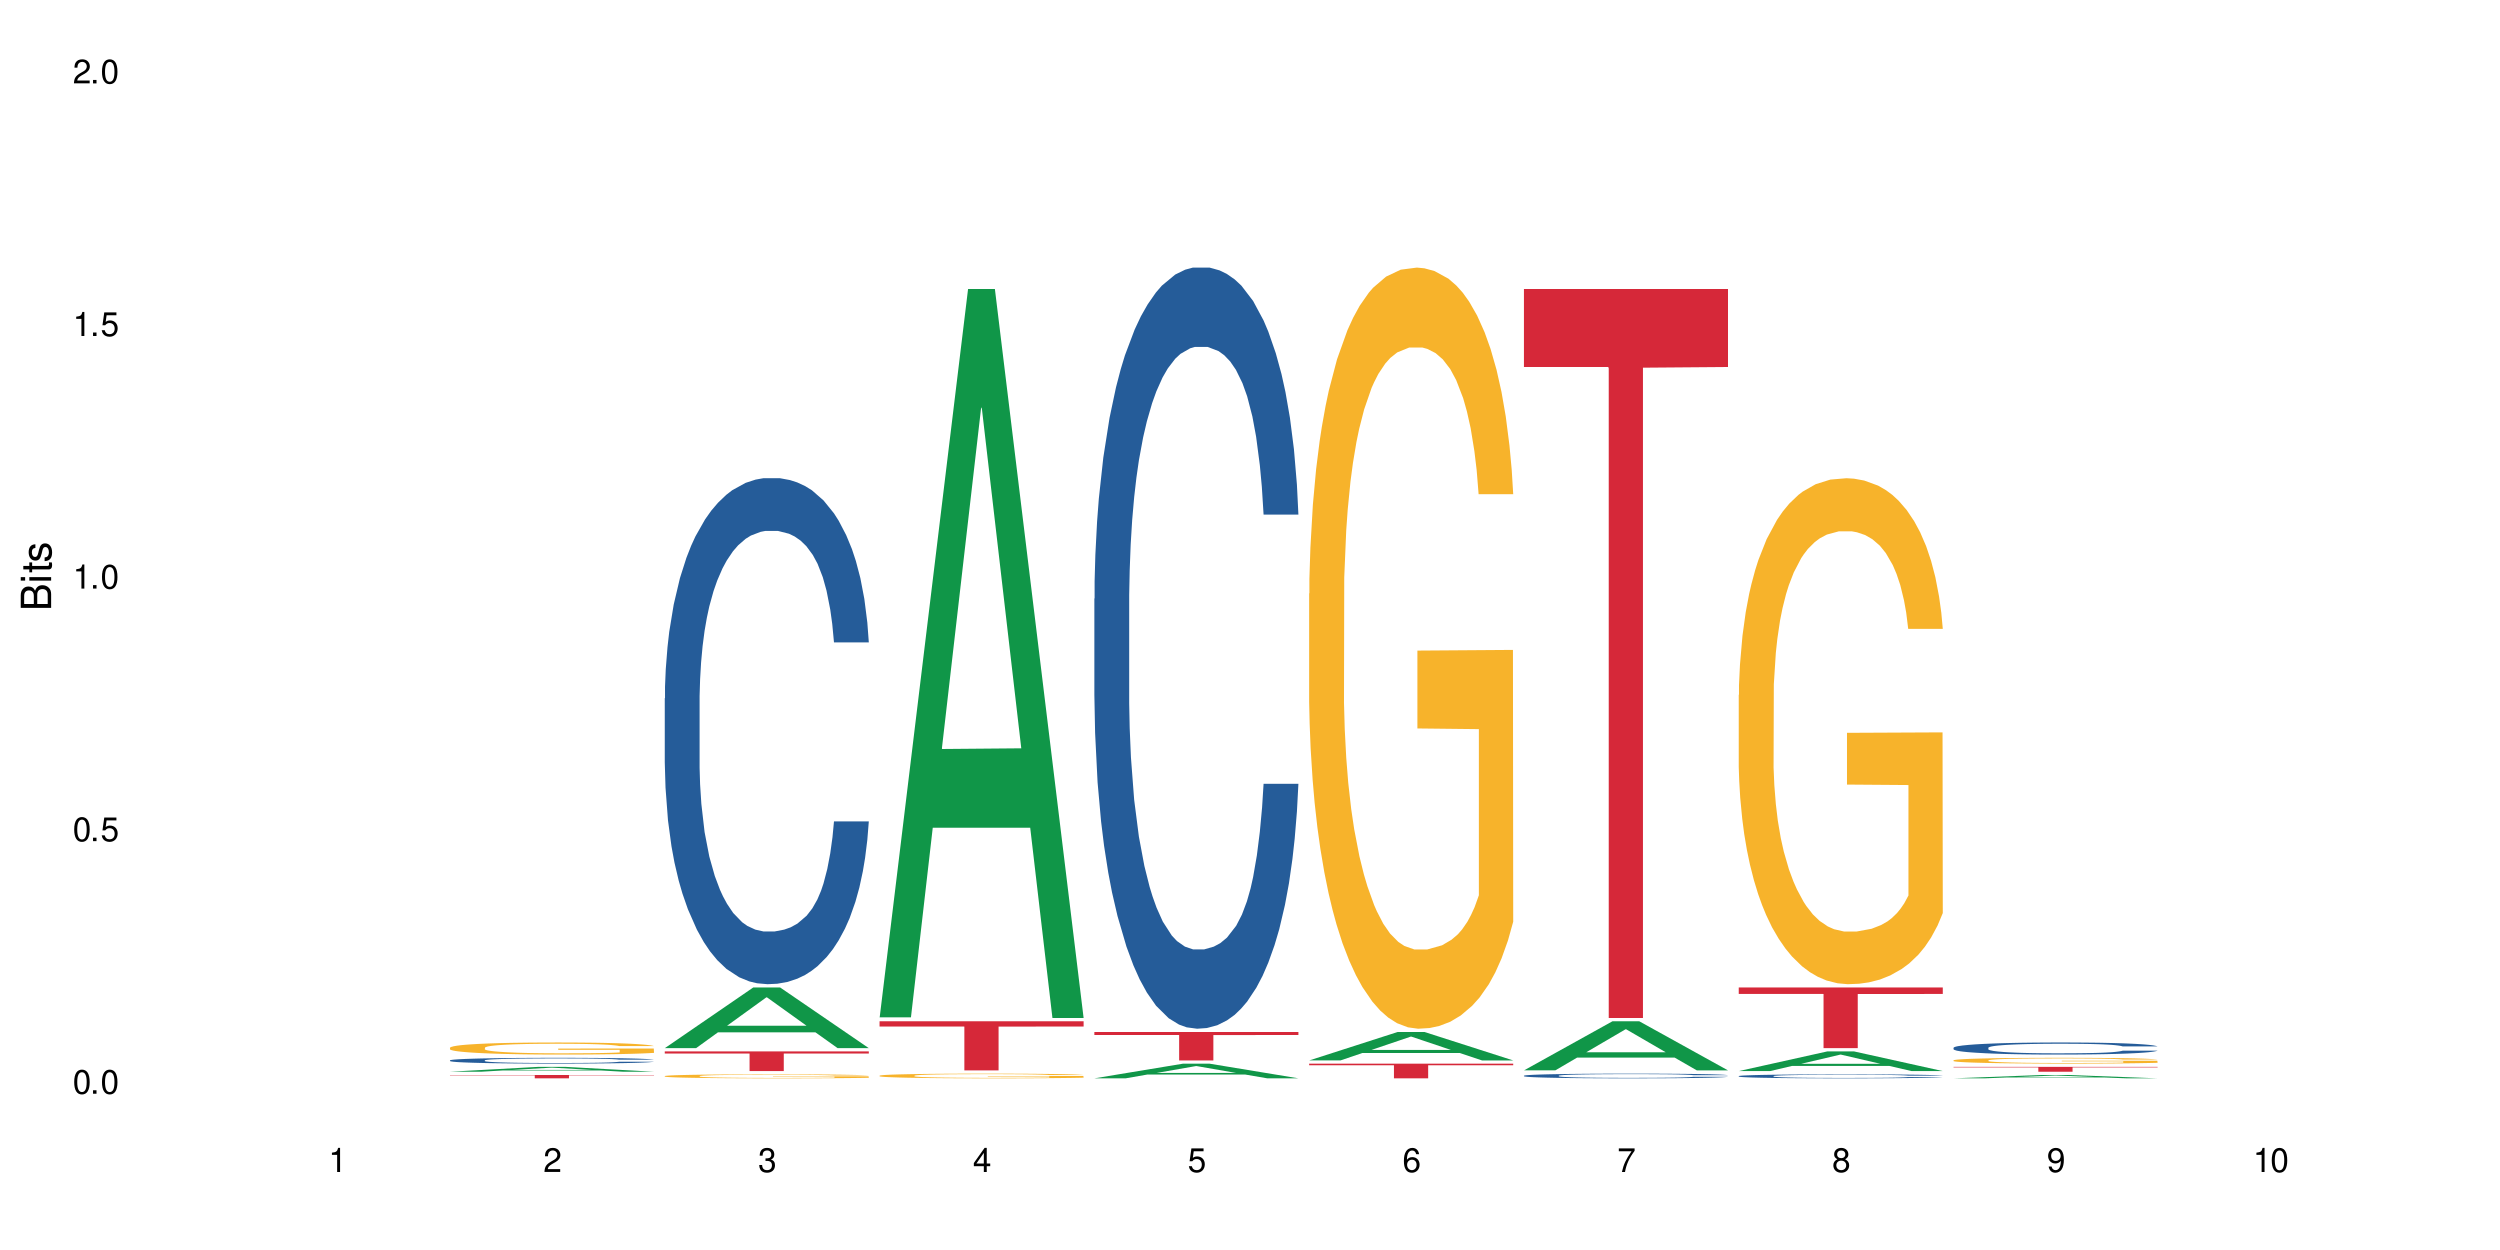 <?xml version="1.0" encoding="UTF-8"?>
<svg xmlns="http://www.w3.org/2000/svg" xmlns:xlink="http://www.w3.org/1999/xlink" width="720" height="360" viewBox="0 0 720 360">
<defs>
<g>
<g id="glyph-0-0">
</g>
<g id="glyph-0-1">
<path d="M 2.641 -6.938 C 2 -6.938 1.422 -6.656 1.078 -6.172 C 0.641 -5.562 0.406 -4.641 0.406 -3.359 C 0.406 -1.016 1.188 0.219 2.641 0.219 C 4.078 0.219 4.859 -1.016 4.859 -3.297 C 4.859 -4.641 4.656 -5.547 4.203 -6.172 C 3.844 -6.656 3.281 -6.938 2.641 -6.938 Z M 2.641 -6.188 C 3.547 -6.188 4 -5.25 4 -3.375 C 4 -1.406 3.562 -0.484 2.625 -0.484 C 1.734 -0.484 1.281 -1.438 1.281 -3.344 C 1.281 -5.25 1.734 -6.188 2.641 -6.188 Z M 2.641 -6.188 "/>
</g>
<g id="glyph-0-2">
<path d="M 1.828 -1 L 0.828 -1 L 0.828 0 L 1.828 0 Z M 1.828 -1 "/>
</g>
<g id="glyph-0-3">
<path d="M 4.562 -6.797 L 1.062 -6.797 L 0.547 -3.094 L 1.328 -3.094 C 1.719 -3.562 2.047 -3.734 2.578 -3.734 C 3.484 -3.734 4.062 -3.109 4.062 -2.094 C 4.062 -1.125 3.484 -0.531 2.578 -0.531 C 1.828 -0.531 1.375 -0.906 1.188 -1.672 L 0.328 -1.672 C 0.453 -1.109 0.547 -0.844 0.75 -0.594 C 1.125 -0.078 1.828 0.219 2.594 0.219 C 3.969 0.219 4.922 -0.781 4.922 -2.219 C 4.922 -3.562 4.031 -4.484 2.719 -4.484 C 2.25 -4.484 1.859 -4.359 1.469 -4.062 L 1.734 -5.969 L 4.562 -5.969 Z M 4.562 -6.797 "/>
</g>
<g id="glyph-0-4">
<path d="M 2.484 -4.938 L 2.484 0 L 3.328 0 L 3.328 -6.938 L 2.766 -6.938 C 2.469 -5.875 2.281 -5.734 0.984 -5.562 L 0.984 -4.938 Z M 2.484 -4.938 "/>
</g>
<g id="glyph-0-5">
<path d="M 4.859 -0.828 L 1.281 -0.828 C 1.359 -1.406 1.672 -1.781 2.5 -2.281 L 3.469 -2.828 C 4.406 -3.344 4.906 -4.062 4.906 -4.906 C 4.906 -5.484 4.672 -6.031 4.266 -6.406 C 3.859 -6.766 3.375 -6.938 2.719 -6.938 C 1.859 -6.938 1.219 -6.625 0.844 -6.031 C 0.609 -5.672 0.5 -5.234 0.484 -4.531 L 1.328 -4.531 C 1.359 -5.016 1.406 -5.281 1.531 -5.516 C 1.75 -5.938 2.188 -6.203 2.703 -6.203 C 3.469 -6.203 4.031 -5.641 4.031 -4.891 C 4.031 -4.344 3.719 -3.859 3.125 -3.516 L 2.234 -3 C 0.812 -2.172 0.406 -1.531 0.328 -0.016 L 4.859 -0.016 Z M 4.859 -0.828 "/>
</g>
<g id="glyph-0-6">
<path d="M 2.125 -3.188 L 2.578 -3.188 C 3.5 -3.188 3.984 -2.766 3.984 -1.922 C 3.984 -1.062 3.469 -0.531 2.594 -0.531 C 1.656 -0.531 1.203 -1 1.156 -2.016 L 0.312 -2.016 C 0.344 -1.453 0.438 -1.094 0.609 -0.781 C 0.953 -0.109 1.625 0.219 2.547 0.219 C 3.953 0.219 4.859 -0.625 4.859 -1.938 C 4.859 -2.828 4.516 -3.297 3.703 -3.594 C 4.344 -3.844 4.656 -4.328 4.656 -5.031 C 4.656 -6.219 3.875 -6.938 2.578 -6.938 C 1.203 -6.938 0.484 -6.172 0.453 -4.703 L 1.297 -4.703 C 1.312 -5.125 1.344 -5.359 1.453 -5.578 C 1.641 -5.969 2.062 -6.203 2.594 -6.203 C 3.344 -6.203 3.797 -5.75 3.797 -5 C 3.797 -4.516 3.609 -4.219 3.25 -4.047 C 3.016 -3.953 2.703 -3.922 2.125 -3.906 Z M 2.125 -3.188 "/>
</g>
<g id="glyph-0-7">
<path d="M 3.141 -1.672 L 3.141 0 L 3.984 0 L 3.984 -1.672 L 4.984 -1.672 L 4.984 -2.438 L 3.984 -2.438 L 3.984 -6.938 L 3.359 -6.938 L 0.266 -2.578 L 0.266 -1.672 Z M 3.141 -2.438 L 1 -2.438 L 3.141 -5.5 Z M 3.141 -2.438 "/>
</g>
<g id="glyph-0-8">
<path d="M 4.781 -5.125 C 4.609 -6.266 3.891 -6.938 2.844 -6.938 C 2.094 -6.938 1.422 -6.578 1.031 -5.953 C 0.594 -5.266 0.406 -4.422 0.406 -3.172 C 0.406 -2 0.578 -1.25 0.984 -0.641 C 1.359 -0.078 1.953 0.219 2.703 0.219 C 3.984 0.219 4.922 -0.75 4.922 -2.094 C 4.922 -3.375 4.062 -4.281 2.844 -4.281 C 2.172 -4.281 1.641 -4.031 1.281 -3.516 C 1.281 -5.234 1.828 -6.188 2.797 -6.188 C 3.391 -6.188 3.797 -5.797 3.938 -5.125 Z M 2.734 -3.531 C 3.547 -3.531 4.062 -2.953 4.062 -2.031 C 4.062 -1.156 3.484 -0.531 2.703 -0.531 C 1.922 -0.531 1.328 -1.188 1.328 -2.078 C 1.328 -2.938 1.906 -3.531 2.734 -3.531 Z M 2.734 -3.531 "/>
</g>
<g id="glyph-0-9">
<path d="M 4.984 -6.797 L 0.438 -6.797 L 0.438 -5.969 L 4.109 -5.969 C 2.5 -3.656 1.828 -2.234 1.328 0 L 2.219 0 C 2.594 -2.172 3.453 -4.047 4.984 -6.094 Z M 4.984 -6.797 "/>
</g>
<g id="glyph-0-10">
<path d="M 3.75 -3.656 C 4.469 -4.094 4.688 -4.438 4.688 -5.078 C 4.688 -6.172 3.844 -6.938 2.641 -6.938 C 1.438 -6.938 0.594 -6.172 0.594 -5.094 C 0.594 -4.438 0.812 -4.094 1.516 -3.656 C 0.734 -3.266 0.359 -2.703 0.359 -1.922 C 0.359 -0.656 1.281 0.219 2.641 0.219 C 3.984 0.219 4.922 -0.656 4.922 -1.922 C 4.922 -2.703 4.531 -3.266 3.75 -3.656 Z M 2.641 -6.188 C 3.359 -6.188 3.812 -5.75 3.812 -5.062 C 3.812 -4.406 3.344 -3.984 2.641 -3.984 C 1.922 -3.984 1.453 -4.406 1.453 -5.078 C 1.453 -5.75 1.922 -6.188 2.641 -6.188 Z M 2.641 -3.266 C 3.484 -3.266 4.062 -2.719 4.062 -1.906 C 4.062 -1.078 3.484 -0.531 2.625 -0.531 C 1.797 -0.531 1.219 -1.094 1.219 -1.906 C 1.219 -2.719 1.781 -3.266 2.641 -3.266 Z M 2.641 -3.266 "/>
</g>
<g id="glyph-0-11">
<path d="M 0.516 -1.578 C 0.672 -0.453 1.406 0.219 2.438 0.219 C 3.188 0.219 3.859 -0.141 4.266 -0.766 C 4.688 -1.453 4.891 -2.297 4.891 -3.547 C 4.891 -4.719 4.703 -5.453 4.312 -6.078 C 3.938 -6.641 3.344 -6.938 2.594 -6.938 C 1.297 -6.938 0.359 -5.969 0.359 -4.625 C 0.359 -3.344 1.234 -2.453 2.453 -2.453 C 3.094 -2.453 3.578 -2.672 4.016 -3.203 C 4 -1.484 3.469 -0.531 2.5 -0.531 C 1.906 -0.531 1.484 -0.906 1.359 -1.578 Z M 2.578 -6.203 C 3.375 -6.203 3.969 -5.531 3.969 -4.641 C 3.969 -3.797 3.391 -3.188 2.547 -3.188 C 1.734 -3.188 1.234 -3.766 1.234 -4.688 C 1.234 -5.562 1.797 -6.203 2.578 -6.203 Z M 2.578 -6.203 "/>
</g>
<g id="glyph-1-0">
</g>
<g id="glyph-1-1">
<path d="M 0 -0.953 L 0 -4.891 C 0 -5.719 -0.234 -6.344 -0.734 -6.797 C -1.188 -7.234 -1.812 -7.469 -2.5 -7.469 C -3.547 -7.469 -4.188 -7 -4.625 -5.875 C -4.984 -6.688 -5.625 -7.094 -6.531 -7.094 C -7.172 -7.094 -7.734 -6.859 -8.141 -6.391 C -8.562 -5.922 -8.75 -5.344 -8.75 -4.5 L -8.75 -0.953 Z M -4.984 -2.062 L -7.766 -2.062 L -7.766 -4.219 C -7.766 -4.844 -7.688 -5.203 -7.453 -5.5 C -7.219 -5.812 -6.859 -5.969 -6.375 -5.969 C -5.891 -5.969 -5.531 -5.812 -5.297 -5.5 C -5.062 -5.203 -4.984 -4.844 -4.984 -4.219 Z M -0.984 -2.062 L -4 -2.062 L -4 -4.781 C -4 -5.766 -3.438 -6.359 -2.484 -6.359 C -1.547 -6.359 -0.984 -5.766 -0.984 -4.781 Z M -0.984 -2.062 "/>
</g>
<g id="glyph-1-2">
<path d="M -6.281 -1.797 L -6.281 -0.797 L 0 -0.797 L 0 -1.797 Z M -8.75 -1.797 L -8.75 -0.797 L -7.484 -0.797 L -7.484 -1.797 Z M -8.75 -1.797 "/>
</g>
<g id="glyph-1-3">
<path d="M -6.281 -3.047 L -6.281 -2.016 L -8.016 -2.016 L -8.016 -1.016 L -6.281 -1.016 L -6.281 -0.172 L -5.469 -0.172 L -5.469 -1.016 L -0.719 -1.016 C -0.078 -1.016 0.281 -1.453 0.281 -2.234 C 0.281 -2.5 0.25 -2.719 0.188 -3.047 L -0.641 -3.047 C -0.609 -2.906 -0.594 -2.766 -0.594 -2.562 C -0.594 -2.141 -0.719 -2.016 -1.156 -2.016 L -5.469 -2.016 L -5.469 -3.047 Z M -6.281 -3.047 "/>
</g>
<g id="glyph-1-4">
<path d="M -4.531 -5.25 C -5.766 -5.25 -6.469 -4.422 -6.469 -2.969 C -6.469 -1.516 -5.719 -0.562 -4.547 -0.562 C -3.562 -0.562 -3.094 -1.062 -2.734 -2.562 L -2.516 -3.484 C -2.344 -4.188 -2.094 -4.469 -1.641 -4.469 C -1.047 -4.469 -0.641 -3.875 -0.641 -3 C -0.641 -2.453 -0.797 -2 -1.062 -1.75 C -1.25 -1.594 -1.422 -1.531 -1.875 -1.469 L -1.875 -0.406 C -0.422 -0.453 0.281 -1.266 0.281 -2.922 C 0.281 -4.5 -0.5 -5.516 -1.719 -5.516 C -2.656 -5.516 -3.172 -4.984 -3.469 -3.734 L -3.703 -2.766 C -3.891 -1.953 -4.156 -1.609 -4.594 -1.609 C -5.188 -1.609 -5.547 -2.125 -5.547 -2.938 C -5.547 -3.75 -5.203 -4.172 -4.531 -4.203 Z M -4.531 -5.25 "/>
</g>
</g>
</defs>
<rect x="-72" y="-36" width="864" height="432" fill="rgb(100%, 100%, 100%)" fill-opacity="1"/>
<path fill-rule="nonzero" fill="rgb(6.275%, 58.824%, 28.235%)" fill-opacity="1" d="M 129.594 308.656 L 129.656 308.652 L 155.082 307.254 L 162.805 307.254 L 188.359 308.656 L 179.383 308.656 L 172.977 308.289 L 144.91 308.289 L 138.633 308.656 L 129.594 308.656 L 147.613 308.137 L 170.402 308.137 L 159.039 307.48 L 158.914 307.48 L 158.789 307.484 L 147.547 308.137 L 147.613 308.137 Z M 129.594 308.656 "/>
<path fill-rule="nonzero" fill="rgb(14.51%, 36.078%, 60%)" fill-opacity="1" d="M 129.594 305.375 L 129.664 305.375 L 129.664 305.336 L 129.879 305.281 L 130.379 305.207 L 130.883 305.156 L 132.172 305.066 L 133.965 304.98 L 135.828 304.914 L 137.188 304.875 L 138.406 304.844 L 141.203 304.789 L 142.992 304.758 L 144.93 304.734 L 147.293 304.707 L 149.016 304.691 L 152.883 304.668 L 155.75 304.656 L 157.973 304.652 L 162.773 304.652 L 165.641 304.656 L 167.719 304.664 L 170.012 304.68 L 171.949 304.691 L 175.316 304.727 L 178.324 304.766 L 179.688 304.793 L 181.836 304.84 L 183.484 304.883 L 184.633 304.926 L 185.922 304.98 L 187.07 305.047 L 187.93 305.125 L 188.359 305.191 L 178.324 305.191 L 177.824 305.129 L 177.25 305.082 L 176.176 305.02 L 175.102 304.977 L 173.598 304.934 L 172.234 304.906 L 170.371 304.875 L 168.723 304.855 L 167.004 304.844 L 165.355 304.836 L 162.199 304.824 L 158.547 304.824 L 157.184 304.828 L 154.391 304.84 L 152.883 304.852 L 150.734 304.871 L 149.23 304.891 L 147.438 304.922 L 146.219 304.949 L 144.715 304.988 L 143.641 305.023 L 142.422 305.074 L 141.703 305.109 L 141.059 305.152 L 140.484 305.203 L 140.055 305.258 L 139.77 305.312 L 139.625 305.367 L 139.625 305.602 L 139.77 305.656 L 140.129 305.723 L 141.059 305.816 L 142.422 305.895 L 143.996 305.961 L 145.504 306.004 L 146.363 306.027 L 147.508 306.051 L 149.301 306.082 L 151.879 306.109 L 153.387 306.125 L 155.68 306.137 L 158.043 306.141 L 161.199 306.141 L 163.992 306.137 L 165.855 306.129 L 167.789 306.117 L 170.441 306.09 L 172.09 306.066 L 173.523 306.035 L 174.598 306.008 L 175.316 305.984 L 176.391 305.938 L 177.25 305.883 L 177.895 305.832 L 178.324 305.781 L 188.359 305.781 L 187.93 305.84 L 187.285 305.898 L 186.641 305.945 L 185.637 305.996 L 184.488 306.043 L 182.84 306.098 L 181.48 306.133 L 179.688 306.172 L 178.039 306.199 L 176.246 306.227 L 173.598 306.254 L 171.875 306.27 L 170.012 306.285 L 167.789 306.297 L 164.996 306.309 L 161.984 306.312 L 159.191 306.316 L 156.18 306.312 L 153.957 306.305 L 151.02 306.293 L 147.367 306.266 L 144.715 306.234 L 142.637 306.207 L 140.844 306.176 L 138.836 306.137 L 136.258 306.07 L 134.68 306.016 L 133.605 305.973 L 132.387 305.914 L 131.527 305.863 L 130.523 305.777 L 129.809 305.668 L 129.594 305.586 Z M 129.594 305.375 "/>
<path fill-rule="nonzero" fill="rgb(96.863%, 70.196%, 16.863%)" fill-opacity="1" d="M 129.594 301.727 L 129.664 301.723 L 129.664 301.66 L 129.949 301.52 L 130.668 301.32 L 131.598 301.16 L 132.602 301.031 L 133.246 300.965 L 134.32 300.871 L 135.254 300.801 L 137.617 300.656 L 140.629 300.523 L 142.277 300.469 L 144.141 300.414 L 146.793 300.352 L 148.012 300.332 L 151.738 300.281 L 155.965 300.25 L 160.625 300.238 L 162.773 300.242 L 165.711 300.254 L 169.727 300.289 L 172.02 300.32 L 173.812 300.352 L 175.676 300.395 L 177.969 300.457 L 180.117 300.535 L 181.836 300.609 L 183.559 300.707 L 184.992 300.809 L 186.211 300.918 L 187.285 301.051 L 187.93 301.164 L 188.359 301.273 L 178.398 301.273 L 177.824 301.164 L 177.18 301.078 L 176.105 300.973 L 175.031 300.895 L 173.953 300.836 L 171.949 300.754 L 170.227 300.703 L 168.078 300.656 L 166 300.629 L 163.633 300.609 L 162.199 300.605 L 158.402 300.605 L 154.961 300.625 L 152.957 300.652 L 151.523 300.676 L 149.516 300.727 L 148.297 300.762 L 147.582 300.789 L 145.43 300.887 L 143.996 300.977 L 143.207 301.035 L 142.207 301.133 L 141.488 301.215 L 140.699 301.344 L 140.27 301.438 L 139.695 301.656 L 139.625 302.227 L 139.84 302.348 L 140.27 302.477 L 140.844 302.59 L 141.703 302.711 L 142.562 302.805 L 144.07 302.926 L 145.359 303.012 L 146.363 303.062 L 148.297 303.148 L 149.086 303.18 L 150.949 303.234 L 152.883 303.281 L 155.25 303.316 L 157.039 303.336 L 159.906 303.352 L 163.562 303.352 L 167.863 303.332 L 170.586 303.309 L 172.449 303.281 L 173.668 303.262 L 175.172 303.227 L 176.246 303.195 L 177.25 303.16 L 178.469 303.105 L 178.469 302.348 L 160.766 302.344 L 160.766 301.988 L 188.289 301.984 L 188.359 303.227 L 186.855 303.312 L 184.992 303.395 L 183.199 303.457 L 181.336 303.512 L 178.684 303.57 L 176.535 303.609 L 173.238 303.652 L 170.227 303.684 L 167.074 303.703 L 164.277 303.711 L 160.984 303.715 L 158.043 303.707 L 154.891 303.688 L 152.383 303.664 L 150.09 303.633 L 147.797 303.59 L 144.93 303.523 L 143.066 303.469 L 141.129 303.402 L 139.195 303.324 L 137.477 303.238 L 136.328 303.172 L 135.184 303.094 L 133.965 303 L 132.816 302.891 L 131.957 302.793 L 131.168 302.684 L 130.594 302.578 L 130.023 302.434 L 129.734 302.32 L 129.594 302.223 Z M 129.594 301.727 "/>
<path fill-rule="nonzero" fill="rgb(83.922%, 15.686%, 22.353%)" fill-opacity="1" d="M 129.594 309.594 L 188.359 309.594 L 188.359 309.695 L 163.867 309.699 L 163.867 310.559 L 154.012 310.559 L 154.012 309.699 L 153.871 309.695 L 129.594 309.695 Z M 129.594 309.594 "/>
<path fill-rule="nonzero" fill="rgb(6.275%, 58.824%, 28.235%)" fill-opacity="1" d="M 191.453 301.855 L 191.516 301.836 L 216.945 284.387 L 224.668 284.387 L 250.219 301.871 L 241.242 301.871 L 234.84 297.309 L 206.773 297.309 L 200.492 301.855 L 191.453 301.855 L 209.473 295.418 L 232.266 295.402 L 220.898 287.246 L 220.773 287.227 L 220.648 287.277 L 209.41 295.402 L 209.473 295.418 Z M 191.453 301.855 "/>
<path fill-rule="nonzero" fill="rgb(14.51%, 36.078%, 60%)" fill-opacity="1" d="M 191.453 201.129 L 191.523 200.996 L 191.523 197.801 L 191.738 192.738 L 192.242 186.344 L 192.742 181.949 L 194.031 174.09 L 195.824 166.496 L 197.688 160.637 L 199.051 157.172 L 200.27 154.508 L 203.062 149.582 L 204.855 147.051 L 206.789 144.785 L 209.156 142.52 L 210.875 141.188 L 214.746 139.059 L 217.613 138.125 L 219.832 137.727 L 224.637 137.727 L 227.5 138.258 L 229.582 138.926 L 231.875 139.988 L 233.809 141.188 L 237.176 144.121 L 240.188 147.848 L 241.547 149.98 L 243.699 154.109 L 245.348 158.105 L 246.492 161.57 L 247.785 166.496 L 248.93 172.492 L 249.789 179.285 L 250.219 185.012 L 240.188 185.012 L 239.684 179.684 L 239.113 175.555 L 238.035 170.094 L 236.961 166.23 L 235.457 162.367 L 234.094 159.836 L 232.23 157.305 L 230.582 155.707 L 228.863 154.508 L 227.215 153.711 L 224.062 152.91 L 220.406 152.91 L 219.043 153.176 L 216.25 154.242 L 214.746 155.176 L 212.594 157.039 L 211.09 158.773 L 209.297 161.438 L 208.078 163.699 L 206.574 167.164 L 205.5 170.227 L 204.281 174.621 L 203.566 177.953 L 202.918 181.684 L 202.348 186.078 L 201.918 190.742 L 201.629 195.668 L 201.484 200.465 L 201.484 221.109 L 201.629 225.906 L 201.988 231.5 L 202.918 239.625 L 204.281 246.688 L 205.859 252.281 L 207.363 256.277 L 208.223 258.141 L 209.371 260.273 L 211.16 262.938 L 213.742 265.602 L 215.246 266.668 L 217.539 267.73 L 219.906 268.266 L 223.059 268.266 L 225.852 267.73 L 227.715 267.066 L 229.652 266 L 232.305 263.734 L 233.953 261.605 L 235.387 259.074 L 236.461 256.543 L 237.176 254.41 L 238.254 250.281 L 239.113 245.754 L 239.758 241.09 L 240.188 236.562 L 250.219 236.562 L 249.789 241.891 L 249.145 247.086 L 248.5 250.949 L 247.496 255.609 L 246.352 259.738 L 244.703 264.402 L 243.34 267.465 L 241.547 270.797 L 239.898 273.328 L 238.109 275.59 L 235.457 278.254 L 233.738 279.586 L 231.875 280.785 L 229.652 281.852 L 226.855 282.785 L 223.848 283.316 L 221.051 283.449 L 218.043 283.184 L 215.82 282.652 L 212.883 281.453 L 209.227 279.055 L 206.574 276.523 L 204.496 273.992 L 202.703 271.328 L 200.699 267.73 L 198.117 261.871 L 196.543 257.344 L 195.465 253.613 L 194.246 248.418 L 193.387 243.754 L 192.383 236.297 L 191.668 226.84 L 191.453 219.512 Z M 191.453 201.129 "/>
<path fill-rule="nonzero" fill="rgb(96.863%, 70.196%, 16.863%)" fill-opacity="1" d="M 191.453 309.902 L 191.523 309.902 L 191.523 309.879 L 191.812 309.832 L 192.527 309.77 L 193.461 309.715 L 194.461 309.672 L 195.109 309.652 L 196.184 309.621 L 197.113 309.598 L 199.48 309.551 L 202.488 309.504 L 204.137 309.488 L 206 309.469 L 208.652 309.449 L 209.871 309.441 L 213.598 309.426 L 217.828 309.414 L 222.484 309.41 L 224.637 309.414 L 227.574 309.418 L 231.586 309.43 L 233.879 309.438 L 235.672 309.449 L 237.535 309.461 L 239.828 309.484 L 241.98 309.508 L 243.699 309.535 L 245.418 309.566 L 246.852 309.598 L 248.07 309.637 L 249.145 309.68 L 249.789 309.715 L 250.219 309.754 L 240.258 309.754 L 239.684 309.715 L 239.039 309.688 L 237.965 309.652 L 236.891 309.629 L 235.816 309.609 L 233.809 309.582 L 232.09 309.562 L 229.938 309.551 L 227.859 309.539 L 225.496 309.535 L 224.062 309.531 L 220.262 309.531 L 216.824 309.539 L 214.816 309.547 L 213.383 309.555 L 211.375 309.57 L 210.156 309.586 L 209.441 309.594 L 207.293 309.625 L 205.859 309.652 L 205.07 309.676 L 204.066 309.707 L 203.348 309.734 L 202.562 309.777 L 202.133 309.809 L 201.559 309.879 L 201.484 310.066 L 201.703 310.105 L 202.133 310.148 L 202.703 310.188 L 203.566 310.227 L 204.426 310.258 L 205.93 310.297 L 207.219 310.324 L 208.223 310.344 L 210.156 310.371 L 210.945 310.383 L 212.809 310.398 L 214.746 310.414 L 217.109 310.426 L 218.902 310.434 L 221.77 310.438 L 225.422 310.438 L 229.723 310.434 L 232.445 310.426 L 234.309 310.418 L 235.527 310.41 L 237.035 310.398 L 238.109 310.387 L 239.113 310.375 L 240.332 310.355 L 240.332 310.105 L 222.629 310.105 L 222.629 309.988 L 250.148 309.988 L 250.219 310.398 L 248.715 310.426 L 246.852 310.453 L 245.059 310.473 L 243.195 310.492 L 240.547 310.512 L 238.395 310.523 L 235.098 310.539 L 232.09 310.547 L 228.934 310.555 L 226.141 310.559 L 222.844 310.559 L 219.906 310.555 L 216.75 310.551 L 214.242 310.543 L 209.656 310.52 L 206.789 310.496 L 204.926 310.477 L 202.992 310.457 L 201.055 310.43 L 199.336 310.402 L 198.191 310.379 L 197.043 310.355 L 195.824 310.324 L 194.68 310.289 L 193.816 310.254 L 193.031 310.219 L 192.457 310.184 L 191.883 310.137 L 191.598 310.098 L 191.453 310.066 Z M 191.453 309.902 "/>
<path fill-rule="nonzero" fill="rgb(83.922%, 15.686%, 22.353%)" fill-opacity="1" d="M 191.453 302.809 L 250.219 302.809 L 250.219 303.414 L 225.727 303.418 L 225.727 308.473 L 215.875 308.473 L 215.875 303.426 L 215.73 303.414 L 191.453 303.414 Z M 191.453 302.809 "/>
<path fill-rule="nonzero" fill="rgb(6.275%, 58.824%, 28.235%)" fill-opacity="1" d="M 253.312 292.996 L 253.375 292.797 L 278.805 83.223 L 286.527 83.223 L 312.082 293.191 L 303.102 293.191 L 296.699 238.383 L 268.633 238.383 L 262.355 292.996 L 253.312 292.996 L 271.332 215.711 L 294.125 215.512 L 282.762 117.527 L 282.633 117.328 L 282.508 117.922 L 271.27 215.512 L 271.332 215.711 Z M 253.312 292.996 "/>
<path fill-rule="nonzero" fill="rgb(96.863%, 70.196%, 16.863%)" fill-opacity="1" d="M 253.312 309.789 L 253.387 309.789 L 253.387 309.762 L 253.672 309.707 L 254.387 309.629 L 255.32 309.566 L 256.324 309.52 L 256.969 309.492 L 258.043 309.457 L 258.977 309.43 L 261.34 309.375 L 264.352 309.32 L 266 309.301 L 267.863 309.277 L 270.516 309.254 L 271.73 309.246 L 275.461 309.227 L 279.688 309.215 L 284.348 309.211 L 286.496 309.211 L 289.434 309.219 L 293.449 309.23 L 295.742 309.242 L 297.531 309.254 L 299.395 309.273 L 301.691 309.297 L 303.84 309.324 L 305.559 309.355 L 307.281 309.391 L 308.715 309.43 L 309.93 309.473 L 311.008 309.527 L 311.652 309.57 L 312.082 309.613 L 302.121 309.613 L 301.547 309.57 L 300.902 309.535 L 299.824 309.496 L 298.75 309.465 L 297.676 309.441 L 295.668 309.41 L 293.949 309.391 L 291.801 309.375 L 289.723 309.363 L 287.355 309.355 L 285.922 309.352 L 282.125 309.352 L 278.684 309.363 L 276.676 309.371 L 275.242 309.383 L 273.238 309.398 L 272.02 309.414 L 271.301 309.426 L 269.152 309.461 L 267.719 309.496 L 266.93 309.52 L 265.926 309.559 L 265.211 309.59 L 264.422 309.641 L 263.992 309.676 L 263.418 309.762 L 263.348 309.98 L 263.562 310.027 L 263.992 310.078 L 264.566 310.121 L 265.426 310.168 L 266.285 310.207 L 267.789 310.254 L 269.082 310.285 L 270.082 310.305 L 272.02 310.34 L 272.809 310.352 L 274.672 310.371 L 276.605 310.391 L 278.973 310.406 L 280.762 310.414 L 283.629 310.418 L 287.285 310.418 L 291.586 310.41 L 294.309 310.402 L 296.172 310.391 L 297.391 310.383 L 298.895 310.367 L 299.969 310.355 L 300.973 310.344 L 302.191 310.324 L 302.191 310.027 L 284.488 310.027 L 284.488 309.891 L 312.008 309.887 L 312.082 310.367 L 310.578 310.402 L 308.715 310.434 L 306.922 310.457 L 305.059 310.48 L 302.406 310.504 L 300.258 310.52 L 296.961 310.535 L 293.949 310.547 L 290.797 310.555 L 288 310.559 L 284.703 310.559 L 281.766 310.555 L 278.613 310.547 L 276.105 310.539 L 273.812 310.527 L 271.516 310.512 L 268.652 310.484 L 266.789 310.465 L 264.852 310.438 L 262.918 310.406 L 261.195 310.375 L 260.051 310.348 L 258.902 310.32 L 257.684 310.281 L 256.539 310.238 L 255.68 310.203 L 254.891 310.16 L 254.316 310.117 L 253.742 310.062 L 253.457 310.02 L 253.312 309.98 Z M 253.312 309.789 "/>
<path fill-rule="nonzero" fill="rgb(83.922%, 15.686%, 22.353%)" fill-opacity="1" d="M 253.312 294.129 L 312.082 294.129 L 312.082 295.645 L 287.59 295.656 L 287.59 308.273 L 277.734 308.273 L 277.734 295.672 L 277.594 295.645 L 253.312 295.645 Z M 253.312 294.129 "/>
<path fill-rule="nonzero" fill="rgb(6.275%, 58.824%, 28.235%)" fill-opacity="1" d="M 315.176 310.555 L 315.238 310.551 L 340.664 306.344 L 348.387 306.344 L 373.941 310.559 L 364.965 310.559 L 358.559 309.457 L 330.496 309.457 L 324.215 310.555 L 315.176 310.555 L 333.195 309.004 L 355.984 309 L 344.621 307.031 L 344.496 307.027 L 344.371 307.039 L 333.133 309 L 333.195 309.004 Z M 315.176 310.555 "/>
<path fill-rule="nonzero" fill="rgb(14.51%, 36.078%, 60%)" fill-opacity="1" d="M 315.176 172.445 L 315.246 172.242 L 315.246 167.434 L 315.461 159.82 L 315.961 150.203 L 316.465 143.59 L 317.754 131.77 L 319.547 120.348 L 321.41 111.531 L 322.77 106.32 L 323.988 102.312 L 326.785 94.902 L 328.578 91.094 L 330.512 87.688 L 332.875 84.281 L 334.598 82.277 L 338.465 79.07 L 341.332 77.668 L 343.555 77.066 L 348.355 77.066 L 351.223 77.867 L 353.301 78.871 L 355.594 80.473 L 357.531 82.277 L 360.898 86.684 L 363.91 92.297 L 365.27 95.5 L 367.422 101.715 L 369.07 107.723 L 370.215 112.934 L 371.504 120.348 L 372.652 129.363 L 373.512 139.582 L 373.941 148.199 L 363.91 148.199 L 363.406 140.184 L 362.832 133.973 L 361.758 125.758 L 360.684 119.945 L 359.18 114.137 L 357.816 110.328 L 355.953 106.523 L 354.305 104.117 L 352.586 102.312 L 350.938 101.113 L 347.785 99.91 L 344.129 99.91 L 342.766 100.309 L 339.973 101.914 L 338.465 103.316 L 336.316 106.121 L 334.812 108.727 L 333.02 112.734 L 331.801 116.141 L 330.297 121.348 L 329.223 125.957 L 328.004 132.57 L 327.285 137.578 L 326.641 143.191 L 326.066 149.801 L 325.637 156.816 L 325.352 164.23 L 325.207 171.441 L 325.207 202.5 L 325.352 209.711 L 325.711 218.129 L 326.641 230.352 L 328.004 240.969 L 329.578 249.387 L 331.086 255.398 L 331.945 258.203 L 333.09 261.41 L 334.883 265.414 L 337.465 269.422 L 338.969 271.027 L 341.262 272.629 L 343.625 273.43 L 346.781 273.43 L 349.574 272.629 L 351.438 271.629 L 353.375 270.023 L 356.023 266.617 L 357.672 263.41 L 359.105 259.605 L 360.184 255.797 L 360.898 252.594 L 361.973 246.379 L 362.832 239.566 L 363.48 232.555 L 363.91 225.742 L 373.941 225.742 L 373.512 233.758 L 372.867 241.57 L 372.223 247.383 L 371.219 254.395 L 370.07 260.605 L 368.422 267.621 L 367.062 272.227 L 365.27 277.238 L 363.621 281.043 L 361.832 284.449 L 359.18 288.457 L 357.457 290.461 L 355.594 292.266 L 353.375 293.867 L 350.578 295.27 L 347.57 296.074 L 344.773 296.273 L 341.762 295.871 L 339.543 295.07 L 336.602 293.266 L 332.949 289.66 L 330.297 285.852 L 328.219 282.047 L 326.426 278.039 L 324.418 272.629 L 321.84 263.812 L 320.262 257 L 319.188 251.391 L 317.969 243.574 L 317.109 236.562 L 316.105 225.34 L 315.391 211.117 L 315.176 200.094 Z M 315.176 172.445 "/>
<path fill-rule="nonzero" fill="rgb(83.922%, 15.686%, 22.353%)" fill-opacity="1" d="M 315.176 297.211 L 373.941 297.211 L 373.941 298.086 L 349.449 298.094 L 349.449 305.406 L 339.594 305.406 L 339.594 298.102 L 339.453 298.086 L 315.176 298.086 Z M 315.176 297.211 "/>
<path fill-rule="nonzero" fill="rgb(6.275%, 58.824%, 28.235%)" fill-opacity="1" d="M 377.035 305.398 L 377.098 305.391 L 402.527 297.211 L 410.25 297.211 L 435.805 305.406 L 426.824 305.406 L 420.422 303.266 L 392.355 303.266 L 386.078 305.398 L 377.035 305.398 L 395.055 302.383 L 417.848 302.375 L 406.48 298.551 L 406.355 298.543 L 406.23 298.566 L 394.992 302.375 L 395.055 302.383 Z M 377.035 305.398 "/>
<path fill-rule="nonzero" fill="rgb(96.863%, 70.196%, 16.863%)" fill-opacity="1" d="M 377.035 170.957 L 377.105 170.754 L 377.105 166.75 L 377.395 157.742 L 378.109 145.332 L 379.043 135.121 L 380.047 127.113 L 380.691 122.91 L 381.766 116.906 L 382.695 112.5 L 385.062 103.492 L 388.07 95.086 L 389.719 91.48 L 391.582 88.078 L 394.234 84.273 L 395.453 82.871 L 399.18 79.672 L 403.41 77.668 L 408.066 77.066 L 410.219 77.27 L 413.156 78.07 L 417.168 80.27 L 419.461 82.273 L 421.254 84.273 L 423.117 86.875 L 425.41 90.879 L 427.562 95.684 L 429.281 100.488 L 431 106.496 L 432.434 112.902 L 433.652 119.906 L 434.727 128.316 L 435.375 135.32 L 435.805 142.328 L 425.84 142.328 L 425.27 135.32 L 424.621 129.918 L 423.547 123.312 L 422.473 118.508 L 421.398 114.703 L 419.391 109.496 L 417.672 106.293 L 415.52 103.492 L 413.441 101.691 L 411.078 100.488 L 409.645 100.09 L 405.848 100.09 L 402.406 101.492 L 400.398 103.094 L 398.965 104.695 L 396.961 107.695 L 395.742 110.098 L 395.023 111.699 L 392.875 117.906 L 391.441 123.512 L 390.652 127.316 L 389.648 133.32 L 388.934 138.727 L 388.145 146.734 L 387.715 152.738 L 387.141 166.352 L 387.07 202.387 L 387.285 209.992 L 387.715 218.199 L 388.289 225.406 L 389.148 233.012 L 390.008 238.82 L 391.512 246.625 L 392.801 251.832 L 393.805 255.234 L 395.742 260.641 L 396.527 262.441 L 398.391 266.043 L 400.328 268.848 L 402.691 271.25 L 404.484 272.449 L 407.352 273.453 L 411.008 273.453 L 415.305 272.25 L 418.031 270.648 L 419.895 269.047 L 421.109 267.645 L 422.617 265.445 L 423.691 263.441 L 424.695 261.238 L 425.914 257.836 L 425.914 209.992 L 408.211 209.793 L 408.211 187.371 L 435.73 187.172 L 435.805 265.445 L 434.297 270.848 L 432.434 276.055 L 430.645 280.059 L 428.781 283.461 L 426.129 287.266 L 423.977 289.668 L 420.68 292.469 L 417.672 294.27 L 414.52 295.473 L 411.723 296.074 L 408.426 296.273 L 405.488 295.871 L 402.336 294.672 L 399.824 293.07 L 397.531 291.066 L 395.238 288.465 L 392.371 284.262 L 390.508 280.859 L 388.574 276.656 L 386.641 271.648 L 384.918 266.246 L 383.773 262.039 L 382.625 257.234 L 381.406 251.23 L 380.262 244.426 L 379.398 238.219 L 378.613 231.211 L 378.039 224.605 L 377.465 215.598 L 377.18 208.391 L 377.035 202.184 Z M 377.035 170.957 "/>
<path fill-rule="nonzero" fill="rgb(83.922%, 15.686%, 22.353%)" fill-opacity="1" d="M 377.035 306.344 L 435.805 306.344 L 435.805 306.797 L 411.312 306.801 L 411.312 310.559 L 401.457 310.559 L 401.457 306.805 L 401.312 306.797 L 377.035 306.797 Z M 377.035 306.344 "/>
<path fill-rule="nonzero" fill="rgb(6.275%, 58.824%, 28.235%)" fill-opacity="1" d="M 438.895 308.262 L 438.957 308.246 L 464.387 294.129 L 472.109 294.129 L 497.664 308.273 L 488.688 308.273 L 482.281 304.582 L 454.215 304.582 L 447.938 308.262 L 438.895 308.262 L 456.914 303.055 L 479.707 303.043 L 468.344 296.441 L 468.219 296.426 L 468.09 296.469 L 456.852 303.043 L 456.914 303.055 Z M 438.895 308.262 "/>
<path fill-rule="nonzero" fill="rgb(14.51%, 36.078%, 60%)" fill-opacity="1" d="M 438.895 309.797 L 438.969 309.797 L 438.969 309.766 L 439.184 309.719 L 439.684 309.66 L 440.188 309.621 L 441.477 309.547 L 443.27 309.477 L 445.133 309.422 L 446.492 309.391 L 447.711 309.367 L 450.508 309.32 L 452.297 309.297 L 454.234 309.277 L 456.598 309.254 L 458.316 309.242 L 462.188 309.223 L 465.055 309.215 L 467.277 309.211 L 472.078 309.211 L 474.945 309.215 L 477.023 309.223 L 479.316 309.23 L 481.254 309.242 L 484.621 309.27 L 487.629 309.305 L 488.992 309.324 L 491.141 309.363 L 492.789 309.398 L 493.938 309.434 L 495.227 309.477 L 496.375 309.531 L 497.234 309.594 L 497.664 309.648 L 487.629 309.648 L 487.129 309.598 L 486.555 309.562 L 485.48 309.512 L 484.406 309.477 L 482.898 309.438 L 481.539 309.414 L 479.676 309.391 L 478.027 309.379 L 476.309 309.367 L 474.66 309.359 L 471.504 309.352 L 467.852 309.352 L 466.488 309.355 L 463.691 309.363 L 462.188 309.371 L 460.039 309.391 L 458.535 309.406 L 456.742 309.43 L 455.523 309.453 L 454.02 309.484 L 452.941 309.512 L 451.727 309.551 L 451.008 309.582 L 450.363 309.617 L 449.789 309.66 L 449.359 309.703 L 449.074 309.746 L 448.93 309.793 L 448.93 309.98 L 449.074 310.027 L 449.43 310.078 L 450.363 310.152 L 451.727 310.219 L 453.301 310.27 L 454.805 310.309 L 455.668 310.324 L 456.812 310.344 L 458.605 310.367 L 461.184 310.395 L 462.691 310.402 L 464.984 310.414 L 467.348 310.418 L 470.5 310.418 L 473.297 310.414 L 475.16 310.406 L 477.094 310.398 L 479.746 310.375 L 481.395 310.355 L 482.828 310.332 L 483.902 310.309 L 484.621 310.289 L 485.695 310.25 L 486.555 310.211 L 487.199 310.168 L 487.629 310.125 L 497.664 310.125 L 497.234 310.176 L 496.59 310.223 L 495.945 310.258 L 494.941 310.301 L 493.793 310.34 L 492.145 310.383 L 490.785 310.41 L 488.992 310.441 L 487.344 310.465 L 485.551 310.484 L 482.898 310.512 L 481.18 310.523 L 479.316 310.535 L 477.094 310.543 L 474.301 310.551 L 471.289 310.559 L 468.496 310.559 L 465.484 310.555 L 463.262 310.551 L 460.324 310.539 L 456.668 310.52 L 454.02 310.496 L 451.941 310.473 L 450.148 310.445 L 448.141 310.414 L 445.562 310.359 L 443.984 310.316 L 442.91 310.281 L 441.691 310.234 L 440.832 310.191 L 439.828 310.121 L 439.109 310.035 L 438.895 309.969 Z M 438.895 309.797 "/>
<path fill-rule="nonzero" fill="rgb(83.922%, 15.686%, 22.353%)" fill-opacity="1" d="M 438.895 83.223 L 497.664 83.223 L 497.664 105.695 L 473.172 105.895 L 473.172 293.191 L 463.316 293.191 L 463.316 106.09 L 463.176 105.695 L 438.895 105.695 Z M 438.895 83.223 "/>
<path fill-rule="nonzero" fill="rgb(6.275%, 58.824%, 28.235%)" fill-opacity="1" d="M 500.758 308.469 L 500.82 308.461 L 526.25 302.809 L 533.973 302.809 L 559.523 308.473 L 550.547 308.473 L 544.141 306.996 L 516.078 306.996 L 509.797 308.469 L 500.758 308.469 L 518.777 306.383 L 541.566 306.379 L 530.203 303.734 L 530.078 303.727 L 529.953 303.742 L 518.715 306.379 L 518.777 306.383 Z M 500.758 308.469 "/>
<path fill-rule="nonzero" fill="rgb(14.51%, 36.078%, 60%)" fill-opacity="1" d="M 500.758 309.91 L 500.828 309.91 L 500.828 309.883 L 501.043 309.844 L 501.547 309.793 L 502.047 309.758 L 503.336 309.699 L 505.129 309.637 L 506.992 309.59 L 508.355 309.562 L 509.57 309.543 L 512.367 309.504 L 514.16 309.484 L 516.094 309.465 L 518.461 309.449 L 520.18 309.438 L 524.051 309.422 L 526.914 309.414 L 529.137 309.41 L 533.938 309.41 L 536.805 309.414 L 538.883 309.422 L 541.18 309.43 L 543.113 309.438 L 546.48 309.461 L 549.492 309.492 L 550.852 309.508 L 553.004 309.539 L 554.652 309.57 L 555.797 309.598 L 557.09 309.637 L 558.234 309.684 L 559.094 309.738 L 559.523 309.785 L 549.492 309.785 L 548.988 309.742 L 548.418 309.707 L 547.34 309.664 L 546.266 309.637 L 544.762 309.605 L 543.398 309.586 L 541.535 309.566 L 539.887 309.551 L 538.168 309.543 L 536.52 309.535 L 533.367 309.531 L 528.348 309.531 L 525.555 309.543 L 524.051 309.547 L 521.898 309.562 L 520.395 309.578 L 518.602 309.598 L 517.383 309.617 L 515.879 309.645 L 514.805 309.668 L 513.586 309.703 L 512.867 309.727 L 512.223 309.758 L 511.652 309.793 L 511.219 309.828 L 510.934 309.867 L 510.789 309.906 L 510.789 310.066 L 510.934 310.105 L 511.293 310.148 L 512.223 310.215 L 513.586 310.27 L 515.164 310.312 L 516.668 310.344 L 517.527 310.359 L 518.676 310.375 L 520.465 310.398 L 523.047 310.418 L 524.551 310.426 L 526.844 310.434 L 529.211 310.438 L 532.363 310.438 L 535.156 310.434 L 537.02 310.43 L 538.957 310.422 L 541.609 310.402 L 543.258 310.387 L 544.691 310.367 L 545.766 310.348 L 546.48 310.328 L 547.555 310.297 L 548.418 310.262 L 549.062 310.227 L 549.492 310.188 L 559.523 310.188 L 559.094 310.23 L 558.449 310.273 L 557.805 310.301 L 556.801 310.34 L 555.656 310.371 L 554.008 310.41 L 552.645 310.434 L 550.852 310.457 L 549.203 310.48 L 547.414 310.496 L 544.762 310.52 L 543.043 310.527 L 541.18 310.539 L 538.957 310.547 L 536.16 310.555 L 533.152 310.559 L 530.355 310.559 L 527.348 310.555 L 525.125 310.551 L 522.188 310.543 L 518.531 310.523 L 515.879 310.504 L 513.801 310.484 L 512.008 310.465 L 510.004 310.434 L 507.422 310.391 L 505.844 310.352 L 504.77 310.324 L 503.551 310.281 L 502.691 310.246 L 501.688 310.188 L 500.973 310.113 L 500.758 310.055 Z M 500.758 309.91 "/>
<path fill-rule="nonzero" fill="rgb(96.863%, 70.196%, 16.863%)" fill-opacity="1" d="M 500.758 200.141 L 500.828 200.008 L 500.828 197.348 L 501.117 191.359 L 501.832 183.105 L 502.766 176.32 L 503.766 170.996 L 504.414 168.203 L 505.488 164.207 L 506.418 161.281 L 508.785 155.293 L 511.793 149.703 L 513.441 147.309 L 515.305 145.047 L 517.957 142.516 L 519.176 141.586 L 522.902 139.457 L 527.133 138.125 L 531.789 137.727 L 533.938 137.859 L 536.879 138.391 L 540.891 139.855 L 543.184 141.188 L 544.977 142.516 L 546.84 144.246 L 549.133 146.906 L 551.281 150.102 L 553.004 153.297 L 554.723 157.289 L 556.156 161.547 L 557.375 166.203 L 558.449 171.793 L 559.094 176.453 L 559.523 181.109 L 549.562 181.109 L 548.988 176.453 L 548.344 172.859 L 547.27 168.469 L 546.195 165.273 L 545.121 162.746 L 543.113 159.285 L 541.395 157.156 L 539.242 155.293 L 537.164 154.094 L 534.801 153.297 L 533.367 153.031 L 529.566 153.031 L 526.129 153.961 L 524.121 155.027 L 522.688 156.09 L 520.68 158.086 L 519.461 159.684 L 518.746 160.75 L 516.598 164.875 L 515.164 168.602 L 514.375 171.129 L 513.371 175.121 L 512.652 178.715 L 511.867 184.039 L 511.438 188.031 L 510.863 197.078 L 510.789 221.035 L 511.004 226.094 L 511.438 231.547 L 512.008 236.34 L 512.867 241.395 L 513.73 245.254 L 515.234 250.445 L 516.523 253.906 L 517.527 256.168 L 519.461 259.762 L 520.25 260.961 L 522.113 263.355 L 524.051 265.219 L 526.414 266.816 L 528.207 267.613 L 531.074 268.277 L 534.727 268.277 L 539.027 267.48 L 541.75 266.414 L 543.613 265.352 L 544.832 264.418 L 546.34 262.957 L 547.414 261.625 L 548.418 260.16 L 549.633 257.898 L 549.633 226.094 L 531.934 225.957 L 531.934 211.055 L 559.453 210.922 L 559.523 262.957 L 558.02 266.551 L 556.156 270.008 L 554.363 272.672 L 552.5 274.934 L 549.852 277.461 L 547.699 279.059 L 544.402 280.922 L 541.395 282.121 L 538.238 282.918 L 535.445 283.316 L 532.148 283.449 L 529.211 283.184 L 526.055 282.387 L 523.547 281.32 L 521.254 279.988 L 518.961 278.262 L 516.094 275.465 L 514.23 273.203 L 512.297 270.41 L 510.359 267.082 L 508.641 263.488 L 507.492 260.691 L 506.348 257.5 L 505.129 253.508 L 503.98 248.98 L 503.121 244.855 L 502.332 240.199 L 501.762 235.809 L 501.188 229.816 L 500.902 225.027 L 500.758 220.902 Z M 500.758 200.141 "/>
<path fill-rule="nonzero" fill="rgb(83.922%, 15.686%, 22.353%)" fill-opacity="1" d="M 500.758 284.387 L 559.523 284.387 L 559.523 286.258 L 535.031 286.277 L 535.031 301.871 L 525.18 301.871 L 525.18 286.293 L 525.035 286.258 L 500.758 286.258 Z M 500.758 284.387 "/>
<path fill-rule="nonzero" fill="rgb(6.275%, 58.824%, 28.235%)" fill-opacity="1" d="M 562.617 310.559 L 562.68 310.559 L 588.109 309.594 L 595.832 309.594 L 621.387 310.559 L 612.406 310.559 L 606.004 310.309 L 577.938 310.309 L 571.66 310.559 L 562.617 310.559 L 580.637 310.203 L 603.43 310.203 L 592.066 309.75 L 591.938 309.75 L 591.812 309.754 L 580.574 310.203 L 580.637 310.203 Z M 562.617 310.559 "/>
<path fill-rule="nonzero" fill="rgb(14.51%, 36.078%, 60%)" fill-opacity="1" d="M 562.617 301.75 L 562.691 301.75 L 562.691 301.672 L 562.906 301.551 L 563.406 301.398 L 563.906 301.293 L 565.199 301.105 L 566.988 300.926 L 568.852 300.785 L 570.215 300.703 L 571.434 300.641 L 574.227 300.523 L 576.02 300.461 L 577.953 300.406 L 580.32 300.355 L 582.039 300.32 L 585.91 300.27 L 588.777 300.25 L 591 300.238 L 595.801 300.238 L 598.668 300.254 L 600.746 300.27 L 603.039 300.293 L 604.973 300.32 L 608.344 300.391 L 611.352 300.48 L 612.715 300.531 L 614.863 300.629 L 616.512 300.727 L 617.66 300.809 L 618.949 300.926 L 620.098 301.066 L 620.957 301.23 L 621.387 301.367 L 611.352 301.367 L 610.852 301.238 L 610.277 301.141 L 609.203 301.012 L 608.129 300.918 L 606.621 300.828 L 605.262 300.766 L 603.398 300.707 L 601.75 300.668 L 600.027 300.641 L 598.379 300.621 L 595.227 300.602 L 591.57 300.602 L 590.211 300.609 L 587.414 300.633 L 585.91 300.656 L 583.762 300.699 L 582.254 300.742 L 580.465 300.805 L 579.246 300.859 L 577.738 300.941 L 576.664 301.016 L 575.445 301.117 L 574.73 301.199 L 574.086 301.289 L 573.512 301.391 L 573.082 301.504 L 572.793 301.621 L 572.652 301.734 L 572.652 302.227 L 572.793 302.344 L 573.152 302.477 L 574.086 302.668 L 575.445 302.836 L 577.023 302.973 L 578.527 303.066 L 579.387 303.109 L 580.535 303.16 L 582.328 303.227 L 584.906 303.289 L 586.41 303.312 L 588.707 303.34 L 591.07 303.352 L 594.223 303.352 L 597.02 303.34 L 598.883 303.324 L 600.816 303.297 L 603.469 303.246 L 605.117 303.195 L 606.551 303.133 L 607.625 303.074 L 608.344 303.023 L 609.418 302.922 L 610.277 302.816 L 610.922 302.703 L 611.352 302.598 L 621.387 302.598 L 620.957 302.723 L 620.312 302.848 L 619.664 302.938 L 618.664 303.051 L 617.516 303.148 L 615.867 303.262 L 614.504 303.332 L 612.715 303.414 L 611.066 303.473 L 609.273 303.527 L 606.621 303.59 L 604.902 303.621 L 603.039 303.652 L 600.816 303.676 L 598.023 303.699 L 595.012 303.711 L 592.219 303.715 L 589.207 303.707 L 586.984 303.695 L 584.047 303.668 L 580.391 303.609 L 577.738 303.551 L 575.66 303.488 L 573.871 303.426 L 571.863 303.34 L 569.281 303.199 L 567.707 303.09 L 566.633 303.004 L 565.414 302.879 L 564.555 302.77 L 563.551 302.59 L 562.832 302.363 L 562.617 302.191 Z M 562.617 301.75 "/>
<path fill-rule="nonzero" fill="rgb(96.863%, 70.196%, 16.863%)" fill-opacity="1" d="M 562.617 305.363 L 562.691 305.363 L 562.691 305.332 L 562.977 305.266 L 563.691 305.168 L 564.625 305.094 L 565.629 305.031 L 566.273 305 L 567.348 304.953 L 568.281 304.922 L 570.645 304.852 L 573.656 304.789 L 575.305 304.762 L 577.168 304.734 L 579.816 304.707 L 581.035 304.695 L 584.762 304.672 L 588.992 304.656 L 593.648 304.652 L 595.801 304.652 L 598.738 304.66 L 602.754 304.676 L 605.047 304.691 L 606.836 304.707 L 608.699 304.727 L 610.992 304.758 L 613.145 304.793 L 614.863 304.828 L 616.586 304.875 L 618.016 304.922 L 619.234 304.977 L 620.312 305.039 L 620.957 305.094 L 621.387 305.148 L 611.426 305.148 L 610.852 305.094 L 610.207 305.055 L 609.129 305.004 L 608.055 304.965 L 606.98 304.938 L 604.973 304.898 L 603.254 304.875 L 601.105 304.852 L 599.023 304.84 L 596.66 304.828 L 591.43 304.828 L 587.988 304.836 L 585.98 304.848 L 584.547 304.863 L 582.543 304.883 L 581.324 304.902 L 580.605 304.914 L 578.457 304.961 L 577.023 305.004 L 576.234 305.031 L 575.23 305.078 L 574.516 305.121 L 573.727 305.18 L 573.297 305.227 L 572.723 305.328 L 572.652 305.602 L 572.867 305.66 L 573.297 305.723 L 573.871 305.777 L 574.73 305.836 L 575.59 305.879 L 577.094 305.938 L 578.387 305.977 L 579.387 306.004 L 581.324 306.043 L 582.113 306.059 L 583.977 306.086 L 585.91 306.105 L 588.273 306.125 L 590.066 306.133 L 592.934 306.141 L 596.59 306.141 L 600.891 306.133 L 603.613 306.121 L 605.477 306.109 L 606.695 306.098 L 608.199 306.082 L 609.273 306.066 L 610.277 306.051 L 611.496 306.023 L 611.496 305.66 L 593.793 305.66 L 593.793 305.488 L 621.312 305.488 L 621.387 306.082 L 619.879 306.121 L 618.016 306.16 L 616.227 306.191 L 614.363 306.219 L 611.711 306.246 L 609.559 306.266 L 606.266 306.285 L 603.254 306.301 L 600.102 306.309 L 597.305 306.312 L 594.008 306.316 L 591.07 306.312 L 587.918 306.301 L 585.41 306.289 L 583.113 306.273 L 580.82 306.254 L 577.953 306.223 L 576.09 306.199 L 572.223 306.129 L 570.5 306.086 L 569.355 306.055 L 568.207 306.02 L 566.988 305.973 L 565.844 305.922 L 564.984 305.875 L 564.195 305.82 L 563.621 305.77 L 563.047 305.703 L 562.762 305.648 L 562.617 305.602 Z M 562.617 305.363 "/>
<path fill-rule="nonzero" fill="rgb(83.922%, 15.686%, 22.353%)" fill-opacity="1" d="M 562.617 307.254 L 621.387 307.254 L 621.387 307.402 L 596.895 307.402 L 596.895 308.656 L 587.039 308.656 L 587.039 307.406 L 586.895 307.402 L 562.617 307.402 Z M 562.617 307.254 "/>
<g fill="rgb(0%, 0%, 0%)" fill-opacity="1">
<use xlink:href="#glyph-0-1" x="20.965" y="314.993"/>
<use xlink:href="#glyph-0-2" x="25.965" y="314.993"/>
<use xlink:href="#glyph-0-1" x="28.965" y="314.993"/>
</g>
<g fill="rgb(0%, 0%, 0%)" fill-opacity="1">
<use xlink:href="#glyph-0-1" x="20.965" y="242.251"/>
<use xlink:href="#glyph-0-2" x="25.965" y="242.251"/>
<use xlink:href="#glyph-0-3" x="28.965" y="242.251"/>
</g>
<g fill="rgb(0%, 0%, 0%)" fill-opacity="1">
<use xlink:href="#glyph-0-4" x="20.965" y="169.509"/>
<use xlink:href="#glyph-0-2" x="25.965" y="169.509"/>
<use xlink:href="#glyph-0-1" x="28.965" y="169.509"/>
</g>
<g fill="rgb(0%, 0%, 0%)" fill-opacity="1">
<use xlink:href="#glyph-0-4" x="20.965" y="96.767"/>
<use xlink:href="#glyph-0-2" x="25.965" y="96.767"/>
<use xlink:href="#glyph-0-3" x="28.965" y="96.767"/>
</g>
<g fill="rgb(0%, 0%, 0%)" fill-opacity="1">
<use xlink:href="#glyph-0-5" x="20.965" y="24.024"/>
<use xlink:href="#glyph-0-2" x="25.965" y="24.024"/>
<use xlink:href="#glyph-0-1" x="28.965" y="24.024"/>
</g>
<g fill="rgb(0%, 0%, 0%)" fill-opacity="1">
<use xlink:href="#glyph-0-4" x="94.613" y="337.532"/>
</g>
<g fill="rgb(0%, 0%, 0%)" fill-opacity="1">
<use xlink:href="#glyph-0-5" x="156.477" y="337.532"/>
</g>
<g fill="rgb(0%, 0%, 0%)" fill-opacity="1">
<use xlink:href="#glyph-0-6" x="218.336" y="337.532"/>
</g>
<g fill="rgb(0%, 0%, 0%)" fill-opacity="1">
<use xlink:href="#glyph-0-7" x="280.199" y="337.532"/>
</g>
<g fill="rgb(0%, 0%, 0%)" fill-opacity="1">
<use xlink:href="#glyph-0-3" x="342.059" y="337.532"/>
</g>
<g fill="rgb(0%, 0%, 0%)" fill-opacity="1">
<use xlink:href="#glyph-0-8" x="403.918" y="337.532"/>
</g>
<g fill="rgb(0%, 0%, 0%)" fill-opacity="1">
<use xlink:href="#glyph-0-9" x="465.781" y="337.532"/>
</g>
<g fill="rgb(0%, 0%, 0%)" fill-opacity="1">
<use xlink:href="#glyph-0-10" x="527.641" y="337.532"/>
</g>
<g fill="rgb(0%, 0%, 0%)" fill-opacity="1">
<use xlink:href="#glyph-0-11" x="589.5" y="337.532"/>
</g>
<g fill="rgb(0%, 0%, 0%)" fill-opacity="1">
<use xlink:href="#glyph-0-4" x="648.863" y="337.532"/>
<use xlink:href="#glyph-0-1" x="653.863" y="337.532"/>
</g>
<g fill="rgb(0%, 0%, 0%)" fill-opacity="1">
<use xlink:href="#glyph-1-1" x="14.725" y="176.012"/>
<use xlink:href="#glyph-1-2" x="14.725" y="168.012"/>
<use xlink:href="#glyph-1-3" x="14.725" y="165.012"/>
<use xlink:href="#glyph-1-4" x="14.725" y="162.012"/>
</g>
</svg>
